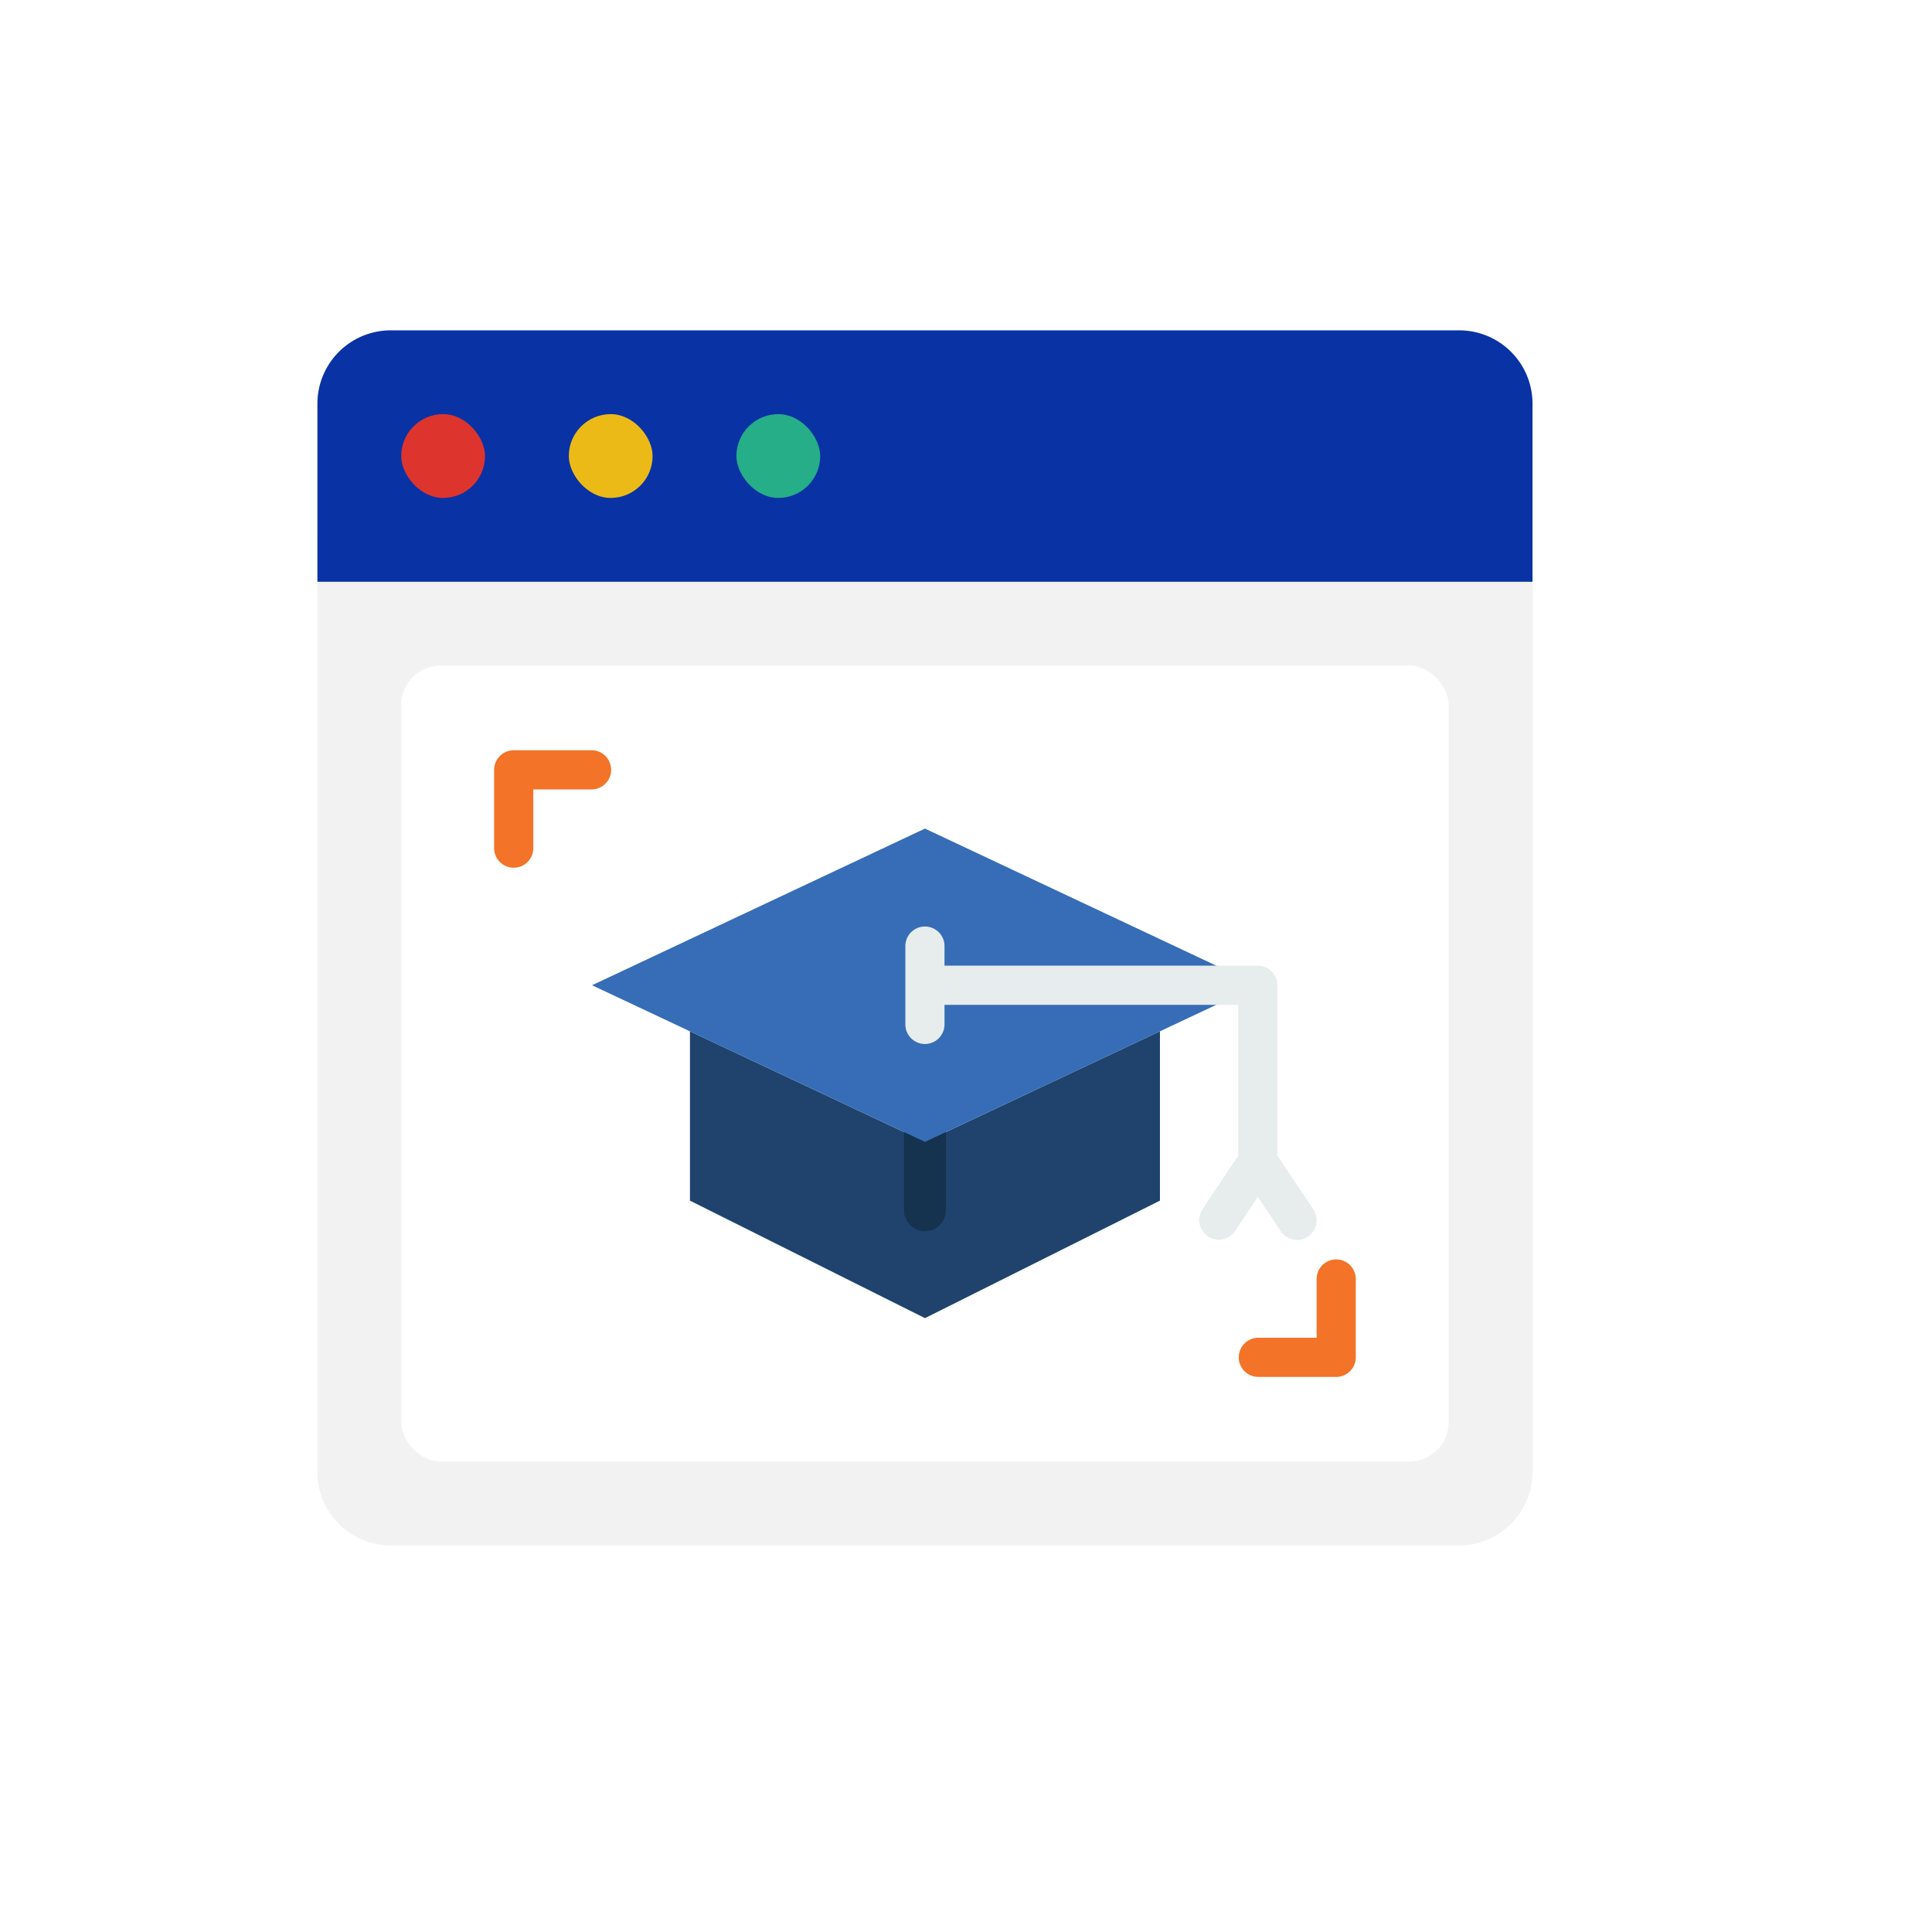 <svg xmlns="http://www.w3.org/2000/svg" xmlns:xlink="http://www.w3.org/1999/xlink" width="164.021" height="164.021" viewBox="0 0 164.021 164.021">
  <defs>
    <filter id="Rectangle_800" x="0" y="0" width="164.021" height="164.021" filterUnits="userSpaceOnUse">
      <feOffset dx="4" dy="4" input="SourceAlpha"/>
      <feGaussianBlur stdDeviation="2.5" result="blur"/>
      <feFlood flood-opacity="0.102"/>
      <feComposite operator="in" in2="blur"/>
      <feComposite in="SourceGraphic"/>
    </filter>
  </defs>
  <g id="Group_2563" data-name="Group 2563" transform="translate(-15299.706 -6880.37)">
    <g transform="matrix(1, 0, 0, 1, 15299.71, 6880.37)" filter="url(#Rectangle_800)">
      <rect id="Rectangle_800-2" data-name="Rectangle 800" width="149.021" height="149.021" rx="12" transform="translate(3.5 3.5)" fill="#fff"/>
    </g>
    <g id="Group_2558" data-name="Group 2558">
      <g id="Group_2557" data-name="Group 2557">
        <path id="Path_4133" data-name="Path 4133" d="M15400.5,6962.5v-8.233h-5.251a17.909,17.909,0,0,0-2.223-5.37l3.71-3.711-5.821-5.822-3.711,3.711a17.932,17.932,0,0,0-5.371-2.223V6935.6h-8.232v5.251a17.882,17.882,0,0,0-5.362,2.223l-3.719-3.711-5.821,5.822,3.718,3.711a17.884,17.884,0,0,0-2.223,5.37h-5.252v8.233h5.252a17.847,17.847,0,0,0,2.223,5.363l-3.718,3.719,5.821,5.821,3.719-3.711a18.045,18.045,0,0,0,5.362,2.216v5.258h8.232V6975.9a18.1,18.1,0,0,0,5.371-2.216l3.711,3.711,5.821-5.821-3.71-3.719a17.872,17.872,0,0,0,2.223-5.363Zm-22.783,1.224a5.341,5.341,0,1,1,5.341-5.34A5.337,5.337,0,0,1,15377.712,6963.72Z" fill="#00aff0" stroke="#fff" stroke-miterlimit="10" stroke-width="1"/>
      </g>
    </g>
    <g id="Group_2562" data-name="Group 2562">
      <g id="Group_2559" data-name="Group 2559">
        <path id="Path_4134" data-name="Path 4134" d="M15423.585,7011.572h-90.706a6.225,6.225,0,0,1-6.226-6.225V6926.2h103.157v79.146A6.225,6.225,0,0,1,15423.585,7011.572Z" fill="#f2f2f2"/>
        <path id="Path_4135" data-name="Path 4135" d="M15429.811,6929.758h-103.157V6914.64a6.225,6.225,0,0,1,6.226-6.225h90.707a6.225,6.225,0,0,1,6.225,6.225Z" fill="#0932a5"/>
        <rect id="Rectangle_801" data-name="Rectangle 801" width="7.114" height="7.114" rx="3.557" transform="translate(15333.768 6915.529)" fill="#dd352e"/>
        <rect id="Rectangle_802" data-name="Rectangle 802" width="7.114" height="7.114" rx="3.557" transform="translate(15347.996 6915.529)" fill="#ebba16"/>
        <rect id="Rectangle_803" data-name="Rectangle 803" width="7.114" height="7.114" rx="3.557" transform="translate(15362.225 6915.529)" fill="#25ae88"/>
      </g>
      <rect id="Rectangle_804" data-name="Rectangle 804" width="88.928" height="67.586" rx="3.36" transform="translate(15333.768 6936.872)" fill="#fff"/>
      <g id="Group_2561" data-name="Group 2561">
        <g id="Group_2560" data-name="Group 2560">
          <path id="Path_4136" data-name="Path 4136" d="M15343.318,6954.039a1.663,1.663,0,0,1-1.662-1.662v-6.65a1.664,1.664,0,0,1,1.662-1.663h6.65a1.663,1.663,0,0,1,0,3.325h-4.987v4.988A1.663,1.663,0,0,1,15343.318,6954.039Z" fill="#f37328"/>
          <path id="Path_4137" data-name="Path 4137" d="M15413.146,6997.266h-6.651a1.663,1.663,0,0,1,0-3.325h4.988v-4.988a1.662,1.662,0,1,1,3.324,0v6.65A1.663,1.663,0,0,1,15413.146,6997.266Z" fill="#f37328"/>
        </g>
      </g>
      <path id="Path_4138" data-name="Path 4138" d="M15378.232,6977.315l-19.951-9.389V6982.3l19.951,9.976,19.95-9.976v-14.376Z" fill="#1f436d"/>
      <path id="Path_4139" data-name="Path 4139" d="M15378.232,6984.894a1.78,1.78,0,0,1-1.779-1.779v-8.893a1.779,1.779,0,1,1,3.558,0v8.893A1.779,1.779,0,0,1,15378.232,6984.894Z" fill="#15324f"/>
      <path id="Path_4140" data-name="Path 4140" d="M15378.232,6950.714l-28.264,13.3,28.264,13.3,28.263-13.3Z" fill="#366db6"/>
      <path id="Path_4141" data-name="Path 4141" d="M15411.2,6983.043l-3.046-4.569v-14.459a1.664,1.664,0,0,0-1.662-1.663h-26.6v-1.662a1.662,1.662,0,1,0-3.324,0v6.65a1.662,1.662,0,0,0,3.324,0v-1.663h24.938v12.8l-3.046,4.569a1.663,1.663,0,0,0,2.767,1.845l1.942-2.913,1.94,2.913a1.663,1.663,0,1,0,2.768-1.845Z" fill="#e7eced"/>
    </g>
  </g>
</svg>

